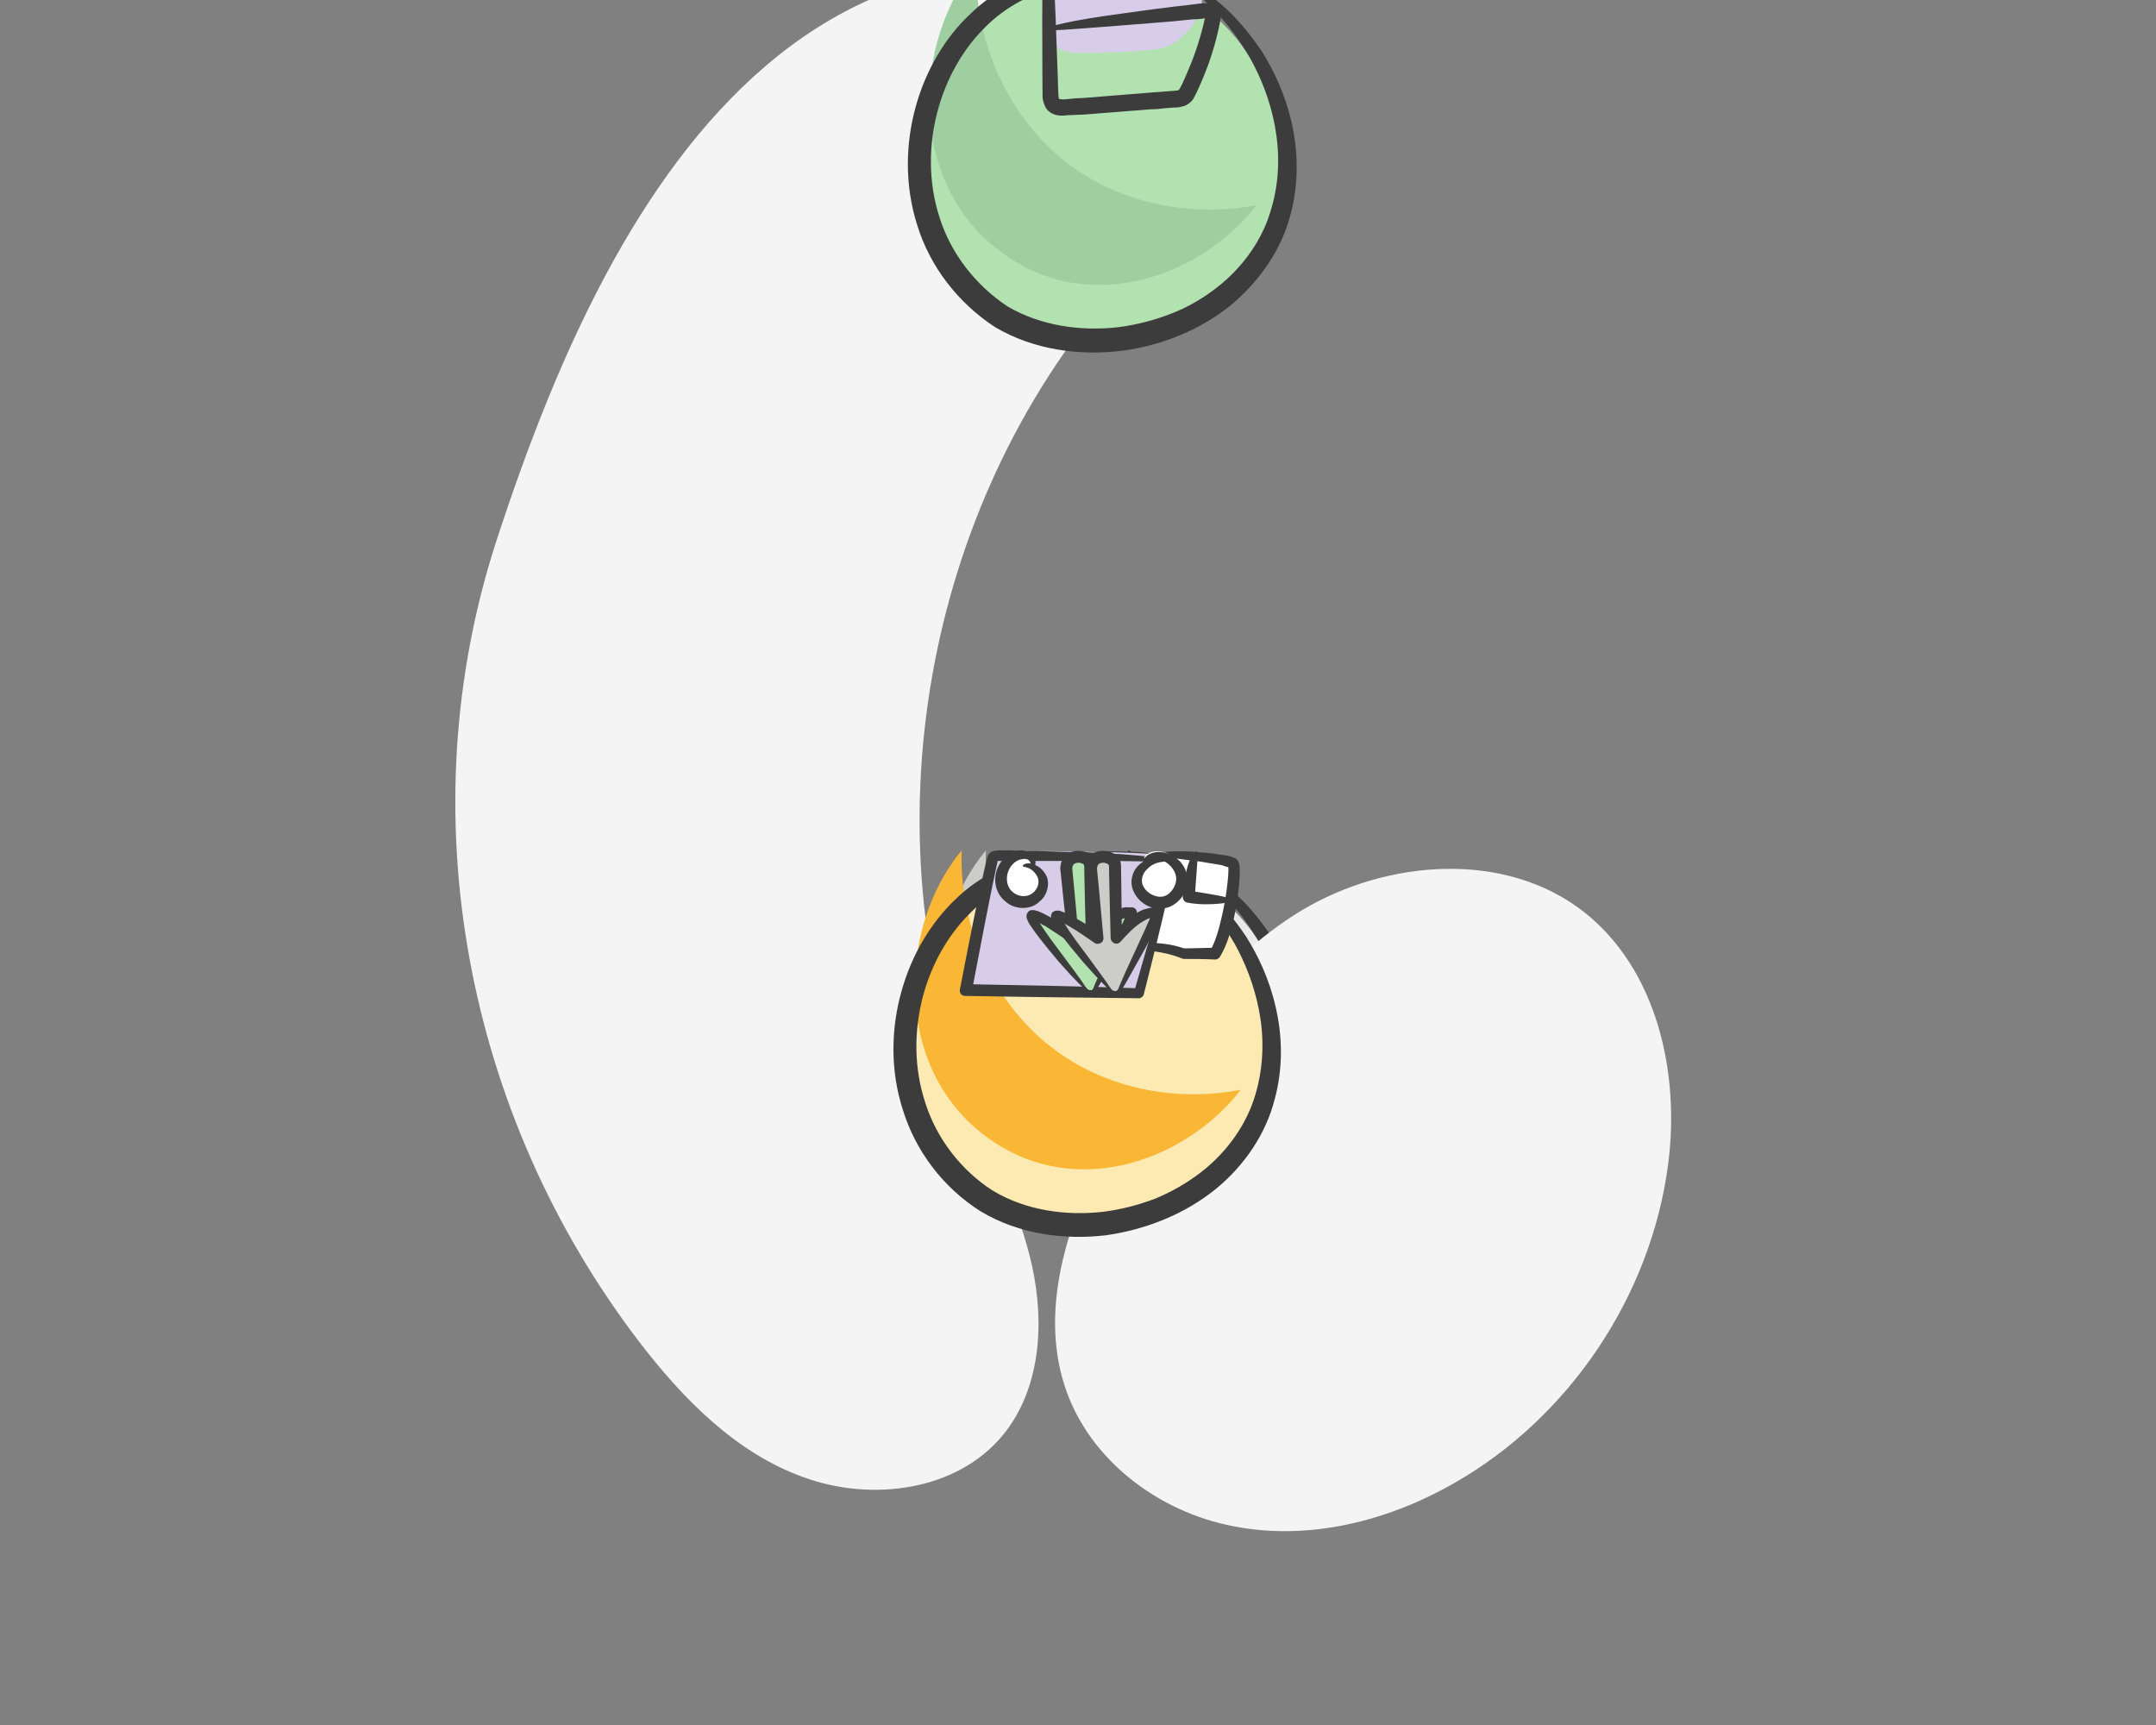 <?xml version="1.0" encoding="UTF-8" standalone="no"?>
<svg
   xmlns:dc="http://purl.org/dc/elements/1.1/"
   xmlns:cc="http://creativecommons.org/ns#"
   xmlns:rdf="http://www.w3.org/1999/02/22-rdf-syntax-ns#"
   xmlns:svg="http://www.w3.org/2000/svg"
   xmlns="http://www.w3.org/2000/svg"
   xmlns:sodipodi="http://sodipodi.sourceforge.net/DTD/sodipodi-0.dtd"
   xmlns:inkscape="http://www.inkscape.org/namespaces/inkscape"
   width="150"
   height="120"
   viewBox="0 0 39.688 31.75"
   version="1.1"
   id="svg4940"
   inkscape:version="1.0.1 (3bc2e813f5, 2020-09-07)"
   sodipodi:docname="service-5.svg">
  <rect x="0" y="0" width="39.688" height="31.75" fill="#808080" stroke="none"/>
  <defs
     id="defs4934">
    <clipPath
       clipPathUnits="userSpaceOnUse"
       id="clipPath6740">
      <path
         d="m 2138.75,57490.6 c 0,-74.4 -3.22,-527.3 0,-564.9 3.22,-37.5 180.42,-27.9 425.05,-27.9 244.64,0 370.2,3.4 370.2,116.1 0,112.7 -12.88,476.7 -12.88,476.7 0,38.3 0,76.9 -135.22,76.9 -487,0 -647.15,36.2 -647.15,-76.9 z"
         id="path6738" />
    </clipPath>
    <clipPath
       clipPathUnits="userSpaceOnUse"
       id="clipPath5336">
      <path
         d="m 2132.8,56229.6 c 0,-74.4 -3.21,-527.4 0,-564.9 3.23,-37.6 180.42,-27.9 425.06,-27.9 244.63,0 370.2,3.4 370.2,116.1 0,112.7 -12.88,476.7 -12.88,476.7 0,38.3 0,76.9 -135.23,76.9 -486.99,0 -647.15,36.2 -647.15,-76.9 z"
         id="path5334" />
    </clipPath>
    <clipPath
       clipPathUnits="userSpaceOnUse"
       id="clipPath5384">
      <path
         d="m 2180.23,56010.3 c -24.83,-26.8 -34.24,-40.2 -60.04,-63.4 -7.96,-7.2 -12.11,-21 -3.54,-28.4 22.09,-19.1 47.29,-29.3 76.23,-29.2 22.52,0 22.56,36.2 0,36.2 -19.11,-0.1 -36.72,5.8 -51.48,18.6 -1.19,-9.5 -2.37,-19 -3.54,-28.5 31.24,17.5 56.31,43.8 72.6,76.5 10.31,20.6 -19.88,39 -30.23,18.2 z"
         id="path5382" />
    </clipPath>
    <clipPath
       clipPathUnits="userSpaceOnUse"
       id="clipPath5408">
      <path
         d="m 2745.55,55902.9 c 22.09,23.8 30.46,35.7 53.4,56.2 7.08,6.3 10.78,18.6 3.15,25.2 -19.65,16.9 -42.05,25.9 -67.79,25.8 -20.03,0 -20.07,-32 0,-32 16.99,0 32.65,-5.2 45.78,-16.5 1.04,8.4 2.1,16.8 3.14,25.2 -27.78,-15.5 -50.08,-38.8 -64.56,-67.7 -9.18,-18.3 17.68,-34.5 26.88,-16.2 z"
         id="path5406" />
    </clipPath>
    <clipPath
       clipPathUnits="userSpaceOnUse"
       id="clipPath7144">
      <path
         d="m 2135.9,51945.2 c -15.78,8.1 -34.73,24.1 -25.37,43.6 16.44,34.3 66.85,40.4 99.77,44.5 51.86,6.3 107,1 156.31,-16.5 15.29,-5.4 31.89,-14.7 34.76,-30.7 1.85,-10.3 -2.9,-21 -10.28,-28.5 -7.38,-7.5 -17.08,-12.2 -26.86,-16 -65.7,-25.6 -139.32,-16.5 -208.85,-4.7 z"
         id="path7142" />
    </clipPath>
    <clipPath
       clipPathUnits="userSpaceOnUse"
       id="clipPath7160">
      <path
         d="m 2868.47,52040.6 c -0.02,8.7 -7.28,15.8 -16.37,15.9 -44.62,0.6 -170.98,2.3 -258.25,1.3 l -31.41,0.9 c -6.68,0.2 -12.21,-5 -12.21,-11.4 v -109.6 c 0,-11.2 8.33,-20.9 19.9,-23.1 v 0 h 277.11 c 11.77,0 21.32,9 21.31,20.3 -0.01,30.6 -0.06,87 -0.08,105.7 z"
         id="path7158" />
    </clipPath>
    <clipPath
       clipPathUnits="userSpaceOnUse"
       id="clipPath7184">
      <path
         d="m 2413.96,52245.1 c 0,8.8 -7.26,15.8 -16.36,15.9 -44.61,0.6 -170.97,2.3 -258.25,1.4 l -31.4,0.8 c -6.69,0.2 -12.21,-5 -12.21,-11.4 v -109.6 c 0,-11.2 8.32,-20.9 19.89,-23.1 v 0 h 277.11 c 11.78,0 21.32,9 21.31,20.3 -0.02,30.6 -0.06,87 -0.09,105.7 z"
         id="path7182" />
    </clipPath>
    <clipPath
       clipPathUnits="userSpaceOnUse"
       id="clipPath7208">
      <path
         d="m 2413.96,51828.1 c 0,8.7 -7.26,15.7 -16.36,15.8 -44.61,0.7 -170.97,2.3 -258.25,1.4 l -31.4,0.8 c -6.69,0.2 -12.21,-4.9 -12.21,-11.3 v -109.6 c 0,-11.3 8.32,-21 19.89,-23.2 v 0 h 277.11 c 11.78,0 21.32,9.1 21.31,20.3 -0.02,30.7 -0.06,87 -0.09,105.8 z"
         id="path7206" />
    </clipPath>
    <clipPath
       clipPathUnits="userSpaceOnUse"
       id="clipPath7224">
      <path
         d="m 2868.47,52194 c 0,55.5 -80.95,67.3 -90.04,67.4 -44.62,0.7 -97.31,2.3 -184.58,1.4 l -31.41,0.8 c -6.68,0.2 -12.21,-5 -12.21,-11.3 v -109.6 c 0,-11.3 8.33,-21 19.9,-23.2 v 0 h 203.43 c 11.78,0 94.91,0 94.91,74.5 z"
         id="path7222" />
    </clipPath>
  </defs>
  <sodipodi:namedview
     id="base"
     pagecolor="#ffffff"
     bordercolor="#666666"
     borderopacity="1.0"
     inkscape:pageopacity="0.0"
     inkscape:pageshadow="2"
     inkscape:zoom="1.979899"
     inkscape:cx="-50.272364"
     inkscape:cy="78.000848"
     inkscape:document-units="mm"
     inkscape:current-layer="layer1"
     inkscape:document-rotation="0"
     showgrid="false"
     units="px"
     inkscape:window-width="1350"
     inkscape:window-height="729"
     inkscape:window-x="0"
     inkscape:window-y="0"
     inkscape:window-maximized="0" />
  <g
     inkscape:label="Слой 1"
     inkscape:groupmode="layer"
     id="layer1">
    <g
       id="g5010"
       transform="matrix(0.109,0,0,-0.109,-59.218,1776.052)">
      <path
         d="m 647.093,16250.4 c 14.806,26.5 36.174,48.5 68.168,49.3 14.074,0.3 30.644,-6 33.4,-19.8 2.656,-13.3 -8.604,-24.7 -17.477,-34.9 -31.877,-36.8 -41.45,-91.5 -23.94,-136.8 3.589,-9.3 8.226,-18.3 10.358,-28 2.131,-9.8 1.36,-20.8 -4.962,-28.5 -7.752,-9.4 -22.139,-11.3 -33.617,-7.1 -11.477,4.1 -20.463,13.3 -27.88,23 -29.251,38.3 -38.978,89.2 -24.002,135.2 4.968,15.2 11.351,32.2 19.952,47.6"
         style="fill:#f4f4f4;fill-opacity:1;fill-rule:nonzero;stroke:none"
         id="path5012" />
    </g>
    <g
       id="g5014"
       transform="matrix(0.108,0,0,-0.108,-59.218,1776.052)">
      <path
         d="m 733.427,16299.2 c -24.849,-1 -35.385,-40.6 -14.072,-57.5 21.309,-16.9 51.469,4 49.862,23.7 -1.61,19.7 -15.282,34.6 -35.79,33.8"
         style="fill:#eaeae8;fill-opacity:1;fill-rule:nonzero;stroke:none"
         id="path5016" />
    </g>
    <g
       id="g5018"
       transform="matrix(0.108,0,0,-0.108,-59.218,1776.052)">
      <path
         d="m 764.205,16259 c -10.87,-2.1 -22.623,0 -31.592,6.6 -10.687,7.8 -16.707,21.2 -16.26,34.4 -10.769,-12.9 -11.734,-36.5 3.437,-48.5 15.226,-12.1 34.958,-4.8 44.415,7.5"
         style="fill:#ccccc9;fill-opacity:1;fill-rule:nonzero;stroke:none"
         id="path5020" />
    </g>
    <g
       id="g5022"
       transform="matrix(0.108,0,0,-0.108,-59.218,1776.052)">
      <path
         d="m 751.862,16297.2 c 0.077,0.1 2.898,-1 6.924,-4.5 2.018,-1.8 4.197,-4.3 6.332,-7.5 2.033,-3.2 3.96,-7.2 5.066,-12 1.101,-4.8 1.352,-10.3 -0.192,-16 -1.471,-5.7 -5.089,-11.2 -10.189,-15.3 -5.141,-4.2 -11.677,-6.9 -18.737,-7.8 -7.02,-0.9 -14.776,0 -21.488,4 -6.515,4.2 -11.182,10.5 -13.314,17.4 -2.206,6.9 -2.002,14 -0.251,20.3 1.739,6.3 5.071,11.8 9.314,15.8 4.199,4.1 9.431,6.4 14.23,7.4 4.833,1 9.123,0.9 12.964,0.7 3.813,-0.3 7.083,-1.1 9.58,-2.2 5.102,-2.2 6.541,-5.3 6.362,-5.3 -0.282,-0.3 -2.072,2.2 -6.935,3.8 -4.741,1.6 -12.506,2.1 -21.341,0.1 -4.296,-1 -8.849,-3.2 -12.483,-6.9 -3.669,-3.7 -6.553,-8.7 -8.025,-14.4 -1.478,-5.6 -1.566,-12.1 0.434,-18.1 1.901,-6 6.068,-11.5 11.594,-15.1 5.686,-3.4 12.554,-4.2 18.865,-3.5 3.171,0.4 6.226,1.2 9.092,2.3 2.854,1.1 5.453,2.7 7.779,4.4 4.548,3.6 7.84,8.4 9.266,13.4 1.503,5 1.464,10 0.625,14.4 -0.844,4.4 -2.456,8.2 -4.192,11.4 -1.831,3.1 -3.723,5.7 -5.486,7.5 -3.511,3.8 -6.005,5.3 -5.794,5.7"
         style="fill:#3c3c3d;fill-opacity:1;fill-rule:nonzero;stroke:none"
         id="path5024" />
    </g>
    <g
       id="g5026"
       transform="matrix(0.107,0,0,-0.107,-59.218,1776.052)">
      <path
         d="m 722.895,16299 c 0.015,-1.4 0.029,-2.9 0.044,-4.4 3.568,0.2 29.233,-0.6 35.327,0 -0.066,1.3 -0.135,2.6 -0.2,3.9 -0.016,0.3 -8.381,1.2 -17.623,1.4 -5.816,0.1 -12.014,-0.5 -17.827,-0.3"
         style="fill:#d7cde9;fill-opacity:1;fill-rule:nonzero;stroke:none"
         id="path5028" />
    </g>
    <g
       id="g5030"
       transform="matrix(0.107,0,0,-0.107,-59.218,1776.052)">
      <path
         d="m 722.581,16298.8 c 0.021,0.2 4.384,0.4 11.51,0.9 3.57,0.3 7.88,0.3 12.598,0.1 2.371,-0.1 4.853,-0.3 7.43,-0.5 1.338,-0.1 2.491,-0.2 4.087,-0.5 -0.075,0.1 0.825,-0.4 0.819,-0.9 0.054,-0.3 0.02,-0.1 0.033,-0.2 l 0.012,-0.3 0.027,-0.5 0.057,-1 0.108,-2 0.05,-1 -0.983,-0.1 h -0.165 c -7.805,-0.4 -14.885,-0.1 -20.965,0 -5.485,0.2 -10.256,0.4 -14.273,0.6 h -0.51 l 0.015,0.4 c 0.114,2.9 0.254,4.5 0.429,4.5 0.171,0 0.345,-1.6 0.519,-4.5 l -0.496,0.5 c 3.331,0.2 8.279,0.3 14.341,0.3 6.028,0.1 13.258,-0.1 20.751,0.3 h 0.156 l -0.931,-1.1 -0.105,2 -0.047,1 -0.028,0.5 -0.012,0.3 h -0.002 l -0.004,0.1 v 0 c 2.004,0.1 0.475,0 0.889,0 -0.183,0 -0.325,-0.2 -0.325,-0.4 -0.002,-0.1 0.021,-0.2 0.061,-0.3 0.021,-0.2 -0.046,-0.2 -0.027,-0.2 -0.996,0.2 -2.461,0.4 -3.673,0.5 -2.535,0.3 -4.993,0.4 -7.336,0.6 -4.699,0.3 -8.894,0.4 -12.45,0.4 -7.123,-0.2 -11.585,0.2 -11.56,0.5"
         style="fill:#3c3c3d;fill-opacity:1;fill-rule:nonzero;stroke:none"
         id="path5032" />
    </g>
    <g
       id="g5034"
       transform="matrix(0.107,0,0,-0.107,-59.218,1776.052)">
      <path
         d="m 728.472,16275.6 c 0.808,8 0.999,16.2 0.569,24.2 l 25.672,0.2 c 0.177,-4.7 0.352,-19.7 0.529,-24.4"
         style="fill:#d7cde9;fill-opacity:1;fill-rule:nonzero;stroke:none"
         id="path5036" />
    </g>
    <g
       id="g5038"
       transform="matrix(0.107,0,0,-0.107,-59.218,1776.052)">
      <path
         d="m 755.201,16274.6 c -0.223,0 -0.487,2.5 -0.749,6.8 -0.261,4.4 -0.525,10.5 -0.75,17.6 l 0.973,-0.9 c -4.038,-0.1 -8.312,-0.1 -12.77,-0.2 -4.505,0 -8.822,0 -12.898,0 l 0.961,1 c 0.3,-7.1 0.005,-13.2 -0.412,-17.5 -0.42,-4.3 -0.918,-6.8 -1.128,-6.8 -0.502,0 0.477,10.1 -0.393,24.2 l -0.063,1 h 1.024 c 4.075,0.1 8.393,0.1 12.897,0.2 4.461,0 8.732,0 12.769,0 h 0.964 l 0.012,-0.9 c 0.084,-7.2 0.084,-13.3 0.009,-17.6 -0.075,-4.3 -0.228,-6.9 -0.446,-6.9"
         style="fill:#3c3c3d;fill-opacity:1;fill-rule:nonzero;stroke:none"
         id="path5040" />
    </g>
    <g
       id="g5042"
       transform="matrix(0.108,0,0,-0.108,-59.218,1776.052)">
      <path
         d="m 740.764,16300 c 0.57,0 1.17,-3.7 1.341,-8.4 0.174,-4.7 -0.147,-8.4 -0.717,-8.4 -0.569,0 -1.169,3.7 -1.34,8.3 -0.175,4.6 0.15,8.4 0.716,8.5"
         style="fill:#3c3c3d;fill-opacity:1;fill-rule:nonzero;stroke:none"
         id="path5044" />
    </g>
    <g
       id="g5046"
       transform="matrix(0.108,0,0,-0.108,-59.218,1776.052)">
      <path
         d="m 743.317,16290.5 c 0.021,-0.1 -0.657,-0.4 -1.967,-0.4 -1.287,0 -3.269,0.3 -5.251,1.7 -0.986,0.7 -1.94,1.6 -2.693,2.9 -0.339,0.7 -0.65,1.6 -0.312,2.7 0.345,1 1.392,1.7 2.34,1.8 0.947,0.2 2.078,-0.1 2.851,-0.6 0.803,-0.6 1.38,-1.3 1.856,-2 0.885,-1.4 1.827,-3 1.992,-5.1 0.029,-0.4 0.006,-0.9 -0.075,-1.4 l -0.63,-3.5 -1.335,3.3 c -0.746,1.9 -0.488,3.9 0.312,5.5 0.828,1.5 2.045,2.7 3.458,3.5 1.334,0.7 3.523,1.1 4.786,-0.6 0.297,-0.5 0.36,-1.1 0.237,-1.5 -0.111,-0.5 -0.312,-0.8 -0.501,-1.1 -0.384,-0.5 -0.731,-0.9 -1.104,-1.3 -2.957,-3.3 -5.505,-4.3 -5.604,-4.1 -0.19,0.2 2.018,1.7 4.504,5 0.594,0.7 1.419,2 1.065,2.1 -0.321,0.4 -1.491,0.5 -2.483,-0.2 -2.094,-1.1 -3.803,-4 -2.765,-6.5 l -1.968,-0.2 c 0.052,0.3 0.067,0.6 0.046,0.9 -0.084,1.4 -0.838,2.8 -1.628,4.1 -0.786,1.2 -1.728,2 -2.709,1.9 -1.005,-0.2 -1.241,-0.9 -0.792,-1.9 0.468,-1 1.26,-1.9 2.036,-2.5 3.312,-2.7 6.386,-2.1 6.334,-2.5"
         style="fill:#3c3c3d;fill-opacity:1;fill-rule:nonzero;stroke:none"
         id="path5048" />
    </g>
    <g
       id="g5050"
       transform="matrix(0.108,0,0,-0.108,-59.218,1776.052)">
      <path
         d="m 818.303,16289.5 c -13.412,10.5 -33.476,9 -48.086,0.3 -14.609,-8.8 -24.637,-23.6 -32.509,-38.7 -6.856,-13.1 -12.528,-28.5 -7.848,-42.6 4.109,-12.4 15.974,-21.3 28.784,-23.7 12.808,-2.5 26.267,0.9 37.592,7.4 19.605,11.2 33.485,31.9 36.405,54.3 2.049,15.6 -1.895,33.2 -14.338,43"
         style="fill:#f4f4f4;fill-opacity:1;fill-rule:nonzero;stroke:none"
         id="path5052" />
    </g>
    <g
       id="g5634"
       transform="matrix(0.109,0,0,-0.109,-59.218,1776.052)">
      <path
         d="m 725.05,16299.2 c -24.565,-1 -34.981,-40.1 -13.911,-56.8 21.065,-16.7 50.881,3.9 49.292,23.4 -1.591,19.5 -15.108,34.2 -35.381,33.4"
         style="fill:#b1e2b0;fill-opacity:1;fill-rule:nonzero;stroke:none"
         id="path5636" />
    </g>
    <g
       id="g5638"
       transform="matrix(0.109,0,0,-0.109,-59.218,1776.052)">
      <path
         d="m 755.47,16259.4 c -10.745,-2 -22.363,0.1 -31.23,6.6 -10.565,7.7 -16.516,21 -16.074,34 -10.646,-12.8 -11.6,-36.1 3.397,-47.9 15.053,-12 34.559,-4.8 43.907,7.3"
         style="fill:#9fcfa1;fill-opacity:1;fill-rule:nonzero;stroke:none"
         id="path5640" />
    </g>
    <g
       id="g5642"
       transform="matrix(0.109,0,0,-0.109,-59.218,1776.052)">
      <path
         d="m 743.274,16297.2 c 0.076,0.2 2.865,-0.9 6.845,-4.4 1.995,-1.8 4.149,-4.3 6.26,-7.4 2.009,-3.2 3.915,-7.2 5.008,-11.9 1.088,-4.7 1.337,-10.2 -0.19,-15.8 -1.454,-5.6 -5.031,-11 -10.073,-15.2 -5.082,-4.1 -11.543,-6.8 -18.523,-7.7 -6.94,-0.8 -14.607,0.1 -21.243,4 -6.44,4.2 -11.054,10.4 -13.161,17.2 -2.181,6.8 -1.979,13.9 -0.249,20.1 1.719,6.2 5.014,11.7 9.208,15.6 4.152,4.1 9.324,6.3 14.068,7.3 4.778,1 9.018,0.9 12.815,0.7 3.77,-0.3 7.003,-1.1 9.471,-2.2 5.044,-2.2 6.467,-5.2 6.29,-5.2 -0.279,-0.3 -2.048,2.2 -6.856,3.7 -4.687,1.6 -12.364,2.1 -21.097,0.2 -4.248,-1 -8.749,-3.2 -12.341,-6.9 -3.627,-3.6 -6.478,-8.6 -7.933,-14.2 -1.461,-5.6 -1.548,-11.9 0.429,-17.9 1.879,-5.9 5.998,-11.3 11.461,-14.9 5.622,-3.3 12.411,-4.2 18.65,-3.5 3.135,0.4 6.155,1.2 8.988,2.3 2.821,1.1 5.391,2.6 7.69,4.4 4.497,3.5 7.751,8.2 9.161,13.2 1.485,4.9 1.447,9.8 0.617,14.2 -0.834,4.4 -2.428,8.2 -4.143,11.3 -1.811,3.1 -3.682,5.6 -5.424,7.4 -3.471,3.8 -5.936,5.3 -5.728,5.6"
         style="fill:#3c3c3d;fill-opacity:1;fill-rule:nonzero;stroke:none"
         id="path5644" />
    </g>
    <g
       id="g5646"
       transform="matrix(0.108,0,0,-0.108,-59.218,1776.052)">
      <path
         d="m 729.205,16299.2 c -24.705,-1 -35.181,-40.4 -13.991,-57.2 21.186,-16.8 51.173,4 49.575,23.6 -1.6,19.6 -15.194,34.4 -35.584,33.6"
         style="fill:#fdeab2;fill-opacity:1;fill-rule:nonzero;stroke:none"
         id="path5648" />
    </g>
    <g
       id="g5650"
       transform="matrix(0.108,0,0,-0.108,-59.218,1776.052)">
      <path
         d="m 759.803,16259.2 c -10.808,-2.1 -22.492,0.1 -31.41,6.6 -10.625,7.7 -16.611,21.1 -16.166,34.2 -10.707,-12.9 -11.667,-36.3 3.417,-48.2 15.138,-12 34.756,-4.8 44.159,7.4"
         style="fill:#f9b735;fill-opacity:1;fill-rule:nonzero;stroke:none"
         id="path5652" />
    </g>
    <g
       id="g5654"
       transform="matrix(0.108,0,0,-0.108,-59.218,1776.052)">
      <path
         d="m 747.534,16297.2 c 0.077,0.2 2.881,-0.9 6.884,-4.5 2.006,-1.8 4.173,-4.2 6.295,-7.4 2.022,-3.2 3.938,-7.2 5.037,-12 1.095,-4.7 1.345,-10.2 -0.191,-15.8 -1.462,-5.7 -5.06,-11.2 -10.13,-15.3 -5.111,-4.1 -11.609,-6.8 -18.629,-7.8 -6.98,-0.8 -14.691,0.1 -21.365,4.1 -6.477,4.1 -11.117,10.4 -13.236,17.3 -2.194,6.8 -1.991,13.9 -0.251,20.1 1.729,6.3 5.043,11.8 9.261,15.8 4.175,4.1 9.377,6.3 14.148,7.3 4.805,1 9.07,0.9 12.889,0.7 3.791,-0.3 7.043,-1.1 9.525,-2.2 5.073,-2.2 6.504,-5.2 6.326,-5.3 -0.281,-0.2 -2.06,2.3 -6.895,3.8 -4.714,1.6 -12.435,2.1 -21.218,0.1 -4.272,-1 -8.799,-3.1 -12.411,-6.9 -3.648,-3.6 -6.516,-8.6 -7.979,-14.2 -1.47,-5.7 -1.557,-12 0.432,-18 1.889,-6 6.032,-11.5 11.526,-15 5.654,-3.4 12.482,-4.3 18.757,-3.6 3.153,0.4 6.19,1.2 9.039,2.3 2.838,1.2 5.422,2.7 7.735,4.5 4.522,3.5 7.795,8.3 9.213,13.2 1.494,5 1.455,10 0.62,14.3 -0.838,4.4 -2.441,8.3 -4.167,11.4 -1.821,3.1 -3.702,5.6 -5.454,7.5 -3.491,3.7 -5.971,5.3 -5.761,5.6"
         style="fill:#3c3c3d;fill-opacity:1;fill-rule:nonzero;stroke:none"
         id="path5656" />
    </g>
    <g
       id="g6466"
       transform="matrix(0.109,0,0,-0.109,-59.218,1776.052)">
      <path
         d="m 744.952,16297.9 c -1.953,2.1 -4.912,1.3 -7.278,0.6 -0.086,0 -0.172,-0.1 -0.258,-0.1 -0.211,0.2 -0.443,0.3 -0.715,0.4 -2.859,1.1 -6.444,0.8 -9.413,-0.4 -5.479,1.6 -8.353,-4.9 -6.91,-9.9 0.801,-2.7 2.662,-3.4 5.358,-3.4 4.294,0.1 8.925,0.1 13.176,0.7 4.577,0.6 9.967,8 6.04,12.1"
         style="fill:#d7cde9;fill-opacity:1;fill-rule:nonzero;stroke:none"
         id="path6468" />
    </g>
    <g
       id="g6618"
       transform="matrix(0.109,0,0,-0.109,-59.218,1776.052)">
      <path
         d="m 719.858,16289.1 c -0.038,0.4 3.996,1.5 13.145,2.7 2.341,0.3 4.841,0.7 7.491,1 1.353,0.2 2.744,0.3 4.171,0.5 0.775,0.1 1.317,0.2 2.314,0.2 0.457,0 1.421,0 2.08,-0.9 0.584,-1 0.344,-1.7 0.296,-2.1 -0.593,-3.1 -1.519,-6.3 -2.814,-9.4 -0.331,-0.8 -0.677,-1.6 -1.046,-2.4 -0.204,-0.4 -0.323,-0.7 -0.664,-1.3 -0.276,-0.5 -1.142,-1.2 -1.797,-1.3 -0.668,-0.2 -1.063,-0.2 -1.496,-0.2 l -1.305,-0.1 c -0.873,-0.1 -1.75,-0.2 -2.634,-0.2 -3.916,-0.3 -7.729,-0.6 -11.405,-0.9 -0.913,0 -1.824,-0.1 -2.723,-0.1 -0.433,-0.1 -0.964,-0.1 -1.611,0 -0.62,0.1 -1.536,0.5 -1.987,1.3 -0.774,1.6 -0.434,2.3 -0.529,3.2 -0.005,0.8 -0.011,1.7 -0.017,2.5 -0.045,6.7 -0.03,12.5 0.033,17.2 l 0.83,-0.9 c -3.575,0.3 -6.661,0.2 -8.711,0.2 -2.069,0 -2.117,1.3 -0.053,1.6 2.084,0.3 5.017,0.1 8.948,0 h 0.783 l 0.047,-0.9 c 0.247,-4.7 0.487,-10.5 0.7,-17.1 0.027,-0.8 0.051,-1.6 0.078,-2.5 0.009,-0.8 0.071,-1.9 0.175,-1.8 -0.152,0 0.285,-0.2 1.236,-0.1 0.885,0.1 1.778,0.2 2.683,0.2 3.625,0.3 7.378,0.6 11.238,0.9 0.872,0.1 1.738,0.1 2.599,0.2 l 1.288,0.1 c 0.426,0 0.895,0.1 1.055,0.1 0.187,0.1 0.036,0 0.196,0.2 0.112,0.1 0.323,0.6 0.498,0.9 0.354,0.8 0.689,1.5 1.006,2.3 1.261,2.9 2.189,5.9 2.821,8.8 0.034,0.2 0.045,0.3 0.045,0.3 -0.093,0 0.264,0 0.35,0.1 0.124,0 0.192,0 0.192,0 -0.008,0 -0.07,0 -0.186,-0.3 -0.063,-0.3 -0.065,-0.1 -0.19,-0.1 -0.489,-0.1 -1.404,-0.2 -2.065,-0.2 -1.433,-0.1 -2.827,-0.3 -4.186,-0.4 -2.664,-0.2 -5.173,-0.4 -7.527,-0.6 -9.202,-0.7 -13.31,-1.1 -13.352,-0.7"
         style="fill:#3c3c3d;fill-opacity:1;fill-rule:nonzero;stroke:none"
         id="path6620" />
    </g>
    <g
       id="g6622"
       transform="matrix(0.109,0,0,-0.109,-59.218,1776.052)">
      <path
         d="m 739.545,16298.4 c -0.044,-0.1 -0.133,-0.2 -0.315,-0.1 -0.181,0 -0.362,0.3 -0.32,0.7 0.012,0.3 0.255,0.7 0.81,0.9 0.455,0.1 0.958,0 1.314,-0.2 0.681,-0.4 1.326,-0.9 1.652,-2 0.137,-0.6 0.164,-1.3 -0.186,-2 -0.334,-0.6 -0.862,-1.1 -1.534,-1.4 -0.657,-0.2 -1.536,-0.2 -2.238,0.1 -0.707,0.4 -1.136,1 -1.29,1.6 -0.356,1.2 0.25,2.3 0.746,2.7 1.05,0.9 1.793,0.8 2.012,0.5 0.262,-0.3 -0.163,-1 -0.38,-1.7 -0.104,-0.3 0,-0.5 0.113,-0.6 0.008,0 0.077,0 0.024,0 -0.06,-0.1 -0.084,-0.1 -0.071,-0.1 0.014,-0.1 -0.01,0.3 0.023,0.2 0.139,0.1 0.146,-0.1 0.196,0.2 0.059,0.2 -0.133,0.6 -0.244,0.8 -0.044,0.1 0.09,0.8 0,0.6 -0.282,0.1 -0.184,0 -0.312,-0.2"
         style="fill:#3c3c3d;fill-opacity:1;fill-rule:nonzero;stroke:none"
         id="path6624" />
    </g>
    <g
       id="g6626"
       transform="matrix(0.109,0,0,-0.109,-59.218,1776.052)">
      <path
         d="m 726.208,16299.2 c -0.019,0.3 0.804,0.8 1.833,0 0.487,-0.4 0.876,-1.3 0.737,-2.2 -0.063,-0.4 -0.217,-0.8 -0.463,-1.2 -0.051,-0.2 -1.04,-1.3 -2.033,-1 -1.48,0.2 -2.09,1.5 -2.101,2.3 -0.036,0.9 0.196,1.5 0.724,2.1 0.574,0.6 1.427,0.6 1.718,0.3 0.375,-0.3 0.328,-0.6 0.17,-0.7 -1.118,-0.5 0.543,-0.9 -0.196,-1.9 -0.111,-0.2 0.238,-0.6 -0.339,0.3 -0.336,0.4 -0.244,0.1 -0.283,0.1 l 0.052,0.1 c 0.046,0 0.103,0.1 0.177,0.2 0.086,0.1 0.194,0.2 0.217,0.4 0.057,0.4 -0.247,0.8 -0.213,1.2"
         style="fill:#3c3c3d;fill-opacity:1;fill-rule:nonzero;stroke:none"
         id="path6628" />
    </g>
    <g
       id="g6630"
       transform="matrix(0.108,0,0,-0.108,-59.218,1776.052)">
      <path
         d="m 744.447,16299.6 c 3.816,0.4 13.481,-0.7 14.078,-1.4 0.612,-0.8 -0.612,-11.4 -3.075,-15.4 h -5.373 c -3.148,1.4 -7.951,1.2 -11.328,1.6"
         style="fill:#ffffff;fill-opacity:1;fill-rule:nonzero;stroke:none"
         id="path6632" />
    </g>
    <g
       id="g6634"
       transform="matrix(0.108,0,0,-0.108,-59.218,1776.052)">
      <path
         d="m 738.731,16284 c 0.024,0.1 1.167,0.2 3.182,0.2 2.007,0 4.931,0.3 8.501,-1 l -0.355,0.1 c 1.752,0 3.543,0.1 5.373,0.1 l -0.833,-0.5 c 0.917,1.6 1.514,3.8 2.009,6 0.341,1.5 0.607,3 0.804,4.5 0.101,0.8 0.178,1.5 0.232,2.2 0.018,0.3 0.053,0.7 0.048,1 -0.003,0.2 0.012,0.4 -0.006,0.5 0.006,0.1 -0.056,0.3 0.027,0.1 0.311,-0.3 -0.021,0 -0.32,0 -0.283,0.1 -0.611,0.2 -0.913,0.3 -0.624,0.1 -1.242,0.2 -1.854,0.3 -1.152,0.2 -2.281,0.4 -3.4,0.5 -4.179,0.6 -6.764,0.7 -6.797,0.9 -0.042,0.3 2.642,0.8 6.929,0.6 1.071,-0.1 2.244,-0.2 3.507,-0.3 0.63,-0.1 1.28,-0.2 1.961,-0.3 0.343,0 0.687,-0.1 1.06,-0.2 0.173,0 0.373,-0.1 0.594,-0.2 0.101,0 0.713,-0.2 0.884,-0.7 0.245,-0.5 0.172,-0.6 0.227,-0.9 0.033,-0.2 0.02,-0.4 0.033,-0.6 0.011,-0.4 -0.01,-0.7 -0.019,-1.1 -0.042,-0.8 -0.104,-1.6 -0.197,-2.3 -0.178,-1.6 -0.438,-3.2 -0.796,-4.8 -0.538,-2.3 -1.135,-4.5 -2.344,-6.5 -0.179,-0.3 -0.502,-0.5 -0.836,-0.5 -1.83,0.1 -3.621,0.1 -5.373,0.1 -0.122,0 -0.247,0.1 -0.352,0.1 -2.896,1.2 -5.896,1.3 -7.857,1.6 -2.002,0.3 -3.148,0.6 -3.119,0.8"
         style="fill:#3c3c3d;fill-opacity:1;fill-rule:nonzero;stroke:none"
         id="path6636" />
    </g>
    <g
       id="g6638"
       transform="matrix(0.108,0,0,-0.108,-59.218,1776.052)">
      <path
         d="m 748.421,16298.7 c 0.358,1.3 -29.457,1.2 -29.457,1.2 -0.451,0.1 -0.94,0.1 -1.31,-0.2 -0.367,-0.2 -4.663,-22.6 -4.663,-22.6 1.345,-0.2 29.486,-0.6 29.486,-0.6 0,0 4.315,16.1 5.944,22.2"
         style="fill:#d7cde9;fill-opacity:1;fill-rule:nonzero;stroke:none"
         id="path6640" />
    </g>
    <g
       id="g6642"
       transform="matrix(0.108,0,0,-0.108,-59.218,1776.052)">
      <path
         d="m 748.381,16297.8 c 0.167,-0.1 -0.26,-2.3 -1.157,-6.2 -0.899,-3.9 -2.265,-9.5 -3.973,-16.2 -0.095,-0.3 -0.434,-0.6 -0.807,-0.6 h -0.019 c -8.426,0.1 -18.63,0.2 -29.635,0.4 -0.498,0 -0.895,0.4 -0.886,0.9 l 0.015,0.2 0.024,0.1 0.162,0.8 c 1.408,7.3 2.745,14.1 4.179,20.4 l 0.305,1.2 c 0.384,1.2 1.292,1.1 1.74,1.2 0.79,0 1.572,0 2.345,0 1.503,-0.1 2.968,-0.1 4.395,-0.1 2.793,-0.1 5.424,-0.2 7.888,-0.2 9.579,-0.4 15.761,-1.1 15.424,-1.9 0.18,0.3 -5.849,0.4 -15.45,0.4 -2.459,0 -5.084,0 -7.875,0 -1.423,0 -2.888,0 -4.386,0 -0.74,0 -1.488,0 -2.246,0 -0.277,0 -0.361,-0.3 -0.036,0.1 l -0.262,-1.2 c -1.316,-6.1 -2.603,-13 -4.008,-20.3 l -0.158,-0.8 -0.845,1.2 c 10.891,-0.2 20.976,-0.4 29.331,-0.7 l -0.823,-0.6 c 1.886,6.6 3.491,12.1 4.666,16 1.176,3.8 1.925,5.9 2.092,5.9"
         style="fill:#3c3c3d;fill-opacity:1;fill-rule:nonzero;stroke:none"
         id="path6644" />
    </g>
    <g
       id="g6646"
       transform="matrix(0.108,0,0,-0.108,-59.218,1776.052)">
      <path
         d="m 724.009,16297.5 c 0.645,0.4 0.502,1.5 -0.131,2 -0.634,0.5 -1.536,0.5 -2.283,0.2 -2.19,-0.8 -3.298,-3.7 -2.208,-5.8 0.756,-1.4 2.477,-2.3 4.072,-2 1.593,0.3 2.863,1.9 2.683,3.5 -0.176,1.6 -1.888,2.9 -3.472,2.6"
         style="fill:#ffffff;fill-opacity:1;fill-rule:nonzero;stroke:none"
         id="path6648" />
    </g>
    <g
       id="g6650"
       transform="matrix(0.108,0,0,-0.108,-59.218,1776.052)">
      <path
         d="m 722.643,16297.3 c -0.039,0.2 0.313,0.5 1.097,0.5 0.749,-0.1 1.951,-0.5 2.733,-1.8 0.854,-1.2 0.559,-3.5 -0.956,-4.7 -1.467,-1.5 -4.308,-1.5 -5.945,0.1 -0.864,0.7 -1.44,1.8 -1.581,2.9 -0.143,1 0.055,2.1 0.461,2.9 0.776,1.7 2.459,2.8 3.94,2.8 0.746,0 1.479,-0.3 1.933,-0.8 0.463,-0.5 0.529,-1 0.475,-1.5 -0.153,-0.9 -0.8,-1 -0.819,-0.9 -0.086,0.2 0.153,0.5 0.019,0.9 -0.117,0.6 -0.595,1 -1.501,0.8 -0.887,-0.1 -1.875,-0.9 -2.312,-2 -0.466,-1.2 -0.326,-2.7 0.732,-3.6 1.058,-0.9 2.497,-0.9 3.38,-0.2 0.944,0.7 1.233,1.9 0.881,2.7 -0.335,0.8 -1.073,1.4 -1.59,1.6 -0.532,0.2 -0.911,0.2 -0.947,0.3"
         style="fill:#3c3c3d;fill-opacity:1;fill-rule:nonzero;stroke:none"
         id="path6652" />
    </g>
    <g
       id="g6654"
       transform="matrix(0.108,0,0,-0.108,-59.218,1776.052)">
      <path
         d="m 747.098,16298.9 c -2.22,0.8 -4.989,-1.1 -5.007,-3.4 -0.019,-2.3 2.67,-4.2 4.938,-3.5 1.751,0.5 2.946,2.4 2.741,4.1 -0.204,1.8 -1.734,3.4 -3.538,3.7 -1.112,0.2 -2.436,-0.1 -2.94,-1.1"
         style="fill:#ffffff;fill-opacity:1;fill-rule:nonzero;stroke:none"
         id="path6656" />
    </g>
    <g
       id="g6658"
       transform="matrix(0.108,0,0,-0.108,-59.218,1776.052)">
      <path
         d="m 743.259,16297.9 c -0.115,0.1 -0.117,0.6 0.549,1.2 0.636,0.5 1.927,0.9 3.377,0.4 1.398,-0.4 3.007,-1.6 3.453,-3.7 0.424,-2.1 -0.777,-4.6 -3.17,-5.5 -2.537,-0.8 -4.894,0.6 -5.837,2.5 -0.494,0.9 -0.58,2 -0.291,2.9 0.275,1 0.846,1.6 1.417,2.1 1.176,0.9 2.446,1.1 3.229,1 0.801,-0.2 1.126,-0.5 1.078,-0.6 -0.047,-0.3 -1.775,0.2 -3.325,-1.5 -0.731,-0.7 -1.12,-2 -0.442,-3 0.609,-1.1 2.229,-1.9 3.493,-1.5 1.326,0.5 2.178,2.1 1.981,3.3 -0.161,1.2 -1.153,2.2 -2.098,2.7 -0.959,0.5 -1.894,0.4 -2.453,0.2 -0.573,-0.2 -0.825,-0.5 -0.961,-0.5"
         style="fill:#3c3c3d;fill-opacity:1;fill-rule:nonzero;stroke:none"
         id="path6660" />
    </g>
    <g
       id="g6662"
       transform="matrix(0.108,0,0,-0.108,-59.218,1776.052)">
      <path
         d="m 752.33,16299.8 c 0.235,-0.1 0.11,-0.9 0.036,-2.2 -0.178,-2.4 -0.285,-3.9 -0.38,-5.2 l -0.027,-0.3 -0.749,1 c 3.556,-0.6 6.929,-1 6.842,-1.6 -0.009,-0.3 -0.816,-0.5 -2.119,-0.6 -1.344,-0.1 -3.031,-0.2 -5.27,0.2 -0.469,0.1 -0.788,0.6 -0.754,1 l 0.006,0.1 0.026,0.4 c 0.165,2.1 0.525,3.9 1.007,5.3 0.446,1.3 1.143,2.1 1.382,1.9"
         style="fill:#3c3c3d;fill-opacity:1;fill-rule:nonzero;stroke:none"
         id="path6664" />
    </g>
    <g
       id="g6666"
       transform="matrix(0.107,0,0,-0.107,-59.218,1776.052)">
      <path
         d="m 739.701,16293.3 c 2.653,-0.7 5.49,-0.7 8.161,-0.1 1.626,0.4 3.253,1.1 4.332,2.4 0.832,1 1.271,2.2 1.533,3.5 0.071,0.3 0.192,0.8 0.529,0.8 0.237,0.1 0.478,0 0.684,-0.2 0.518,-0.3 1.04,-0.6 1.431,-1.1 0.694,-0.8 0.871,-2 0.715,-3 -0.156,-1.1 -0.616,-2.1 -1.096,-3 -0.836,-1.7 -1.801,-3.4 -3.372,-4.5 -0.856,-0.6 -1.842,-0.9 -2.824,-1.2 -8.17,-2.4 -16.799,-2.6 -25.317,-2.8 -1.054,-0.1 -2.118,-0.1 -3.169,0.1"
         style="fill:#fdeab2;fill-opacity:1;fill-rule:nonzero;stroke:none"
         id="path6668" />
    </g>
    <g
       id="g6670"
       transform="matrix(0.107,0,0,-0.107,-59.218,1776.052)">
      <path
         d="m 721.268,16283.3 c 0.057,0.2 3.59,0.3 9.434,0.8 2.904,0.2 6.36,0.5 10.136,1 1.887,0.3 3.856,0.7 5.862,1.2 1.957,0.5 4.249,0.9 5.657,2 1.454,1.2 2.407,3.2 3.239,5 0.782,1.8 0.709,3.5 -0.57,4.3 -0.238,0.2 -1.028,0.6 -0.682,0.5 0.243,0 0.39,0.3 0.318,0.2 -0.039,-0.1 -0.081,-0.3 -0.138,-0.5 -0.232,-1 -0.562,-1.9 -1.069,-2.7 -1.031,-1.8 -2.774,-2.7 -4.225,-3.1 -2.974,-0.9 -5.474,-0.7 -7.121,-0.4 -1.652,0.3 -2.484,0.7 -2.448,0.8 0.012,0.4 3.752,-0.9 9.089,0.9 1.273,0.5 2.538,1.3 3.223,2.6 0.357,0.7 0.604,1.4 0.779,2.3 0.042,0.2 0.069,0.4 0.215,0.8 0.091,0.3 0.601,1 1.337,1 0.68,0 0.971,-0.3 1.169,-0.4 l 0.655,-0.4 c 0.965,-0.6 1.821,-1.9 1.918,-3.1 0.164,-1.3 -0.151,-2.5 -0.578,-3.6 -0.916,-1.9 -1.785,-4.1 -3.827,-5.8 -1.037,-0.8 -2.241,-1.2 -3.308,-1.6 -1.069,-0.3 -2.125,-0.5 -3.167,-0.8 -2.091,-0.5 -4.128,-0.8 -6.068,-1 -3.892,-0.5 -7.401,-0.6 -10.333,-0.7 -5.85,-0.1 -9.548,0.4 -9.497,0.7"
         style="fill:#3c3c3d;fill-opacity:1;fill-rule:nonzero;stroke:none"
         id="path6672" />
    </g>
    <g
       id="g6674"
       transform="matrix(0.107,0,0,-0.107,-59.218,1776.052)">
      <path
         d="m 721.73,16286.1 c -0.43,-0.1 -0.706,0.4 -0.835,0.8 -0.628,2 -0.766,4.2 -0.4,6.3 0.117,0.6 0.3,1.3 0.751,1.9 0.142,0.1 0.322,0.3 0.532,0.3 0.208,0.1 0.421,0.1 0.628,0 2.44,-0.4 4.877,-0.7 7.317,-1.1 0.884,-0.1 1.845,-0.3 2.614,0.2 l -0.011,-0.1 c -0.52,1.4 0.726,3 2.175,3.5 1.446,0.4 3.018,0.2 4.538,0.1 2.981,-0.1 5.982,0.6 8.624,2 0.504,-0.6 0.267,-1.6 -0.297,-2.2 -0.566,-0.5 -1.362,-0.8 -2.129,-1 -1.901,-0.6 -3.804,-1.2 -5.703,-1.7"
         style="fill:#fdeab2;fill-opacity:1;fill-rule:nonzero;stroke:none"
         id="path6676" />
    </g>
    <g
       id="g6678"
       transform="matrix(0.107,0,0,-0.107,-59.218,1776.052)">
      <path
         d="m 739.49,16294.1 c -0.05,0.2 0.917,0.7 2.67,1.3 1.038,0.4 2.093,0.8 3.172,1.2 0.583,0.2 1.152,0.5 1.466,0.8 0.31,0.4 0.346,1 0.163,1.1 l 1.048,-0.2 c -1.847,-1 -4.108,-1.8 -6.619,-2.1 -2.497,-0.4 -5.396,0.5 -7.056,-0.5 -0.85,-0.5 -1.327,-1.4 -1.093,-1.9 l -1.974,-0.3 0.014,0.2 1.531,-1 c -1.017,-0.6 -2.03,-0.5 -2.783,-0.4 -0.715,0.1 -1.424,0.2 -2.125,0.3 -1.334,0.3 -2.64,0.5 -3.927,0.7 -0.597,0.1 -1.186,0.2 -1.772,0.3 -0.142,0 -0.268,0.1 -0.271,0.1 -0.075,-0.1 -0.228,-0.3 -0.328,-0.4 -0.405,-0.7 -0.549,-1.8 -0.657,-2.7 -0.187,-1.7 -0.004,-3.2 0.164,-4.2 0.1,-1.1 0.518,-1.2 0.574,-1.3 0.021,0 -0.164,-0.2 -0.501,0 -0.322,0.1 -0.599,0.6 -0.776,1.1 -0.402,1 -0.826,2.5 -0.811,4.5 0.06,1 0.012,2 0.61,3.4 0.18,0.3 0.364,0.6 0.748,0.9 0.46,0.4 0.983,0.3 1.422,0.3 0.619,-0.1 1.24,-0.1 1.869,-0.2 1.297,-0.2 2.608,-0.4 3.953,-0.5 1.341,-0.2 2.997,-0.6 3.577,-0.2 0.435,0.3 1.046,0.2 1.361,-0.2 0.147,-0.2 0.207,-0.4 0.18,-0.7 l -0.012,-0.1 -0.012,-0.1 c -0.063,-0.5 -0.565,-1 -1.124,-0.9 -0.397,0.1 -0.711,0.3 -0.842,0.7 h -0.005 c -0.336,0.9 -0.178,1.9 0.24,2.6 0.415,0.8 1.013,1.4 1.734,1.8 1.556,0.9 3.08,0.7 4.363,0.7 1.292,-0.1 2.395,-0.2 3.536,-0.1 2.248,0.2 4.303,0.9 6.028,1.7 h 0.081 c 0.345,0.2 0.757,0.1 0.968,-0.2 0.859,-1.3 0.321,-2.5 -0.351,-3.2 -0.722,-0.7 -1.53,-0.9 -2.177,-1.1 -1.126,-0.3 -2.223,-0.5 -3.307,-0.8 -1.834,-0.4 -2.897,-0.6 -2.949,-0.4"
         style="fill:#3c3c3d;fill-opacity:1;fill-rule:nonzero;stroke:none"
         id="path6680" />
    </g>
    <g
       id="g6682"
       transform="matrix(0.108,0,0,-0.108,-59.218,1776.052)">
      <path
         d="m 733.549,16276.5 c 0.389,-0.5 1.116,-0.4 1.393,0.1 1.835,3.6 7.386,14.5 6.171,12.9 -0.285,0.5 -1.738,0.2 -3.693,-1.2 -0.964,-0.7 -3.064,-2.9 -3.064,-2.9 0,0 -0.218,9.4 -0.218,12.3 0,1.8 -4.071,2.3 -4.071,-0.6 0,-2.2 1.182,-11.8 1.182,-11.8 0,0 -6.586,4.5 -7.11,3.9 -0.643,-0.8 6.875,-9.8 9.41,-12.7"
         style="fill:#b1e2b0;fill-opacity:1;fill-rule:nonzero;stroke:none"
         id="path6684" />
    </g>
    <g
       id="g6686"
       transform="matrix(0.108,0,0,-0.108,-59.218,1776.052)">
      <path
         d="m 733.538,16276.2 c -0.16,-0.1 -1.932,1.6 -4.744,4.8 -1.389,1.7 -3.082,3.6 -4.782,6.1 -0.212,0.3 -0.416,0.6 -0.61,1.1 -0.048,0.2 -0.101,0.2 -0.122,0.5 v 0.2 c 0.021,0.2 0.066,0.3 0.14,0.4 0.134,0.3 0.327,0.4 0.565,0.5 0.7,0.1 0.822,-0.1 1.074,-0.1 0.876,-0.3 1.557,-0.7 2.299,-1.1 1.455,-0.8 2.907,-1.8 4.406,-2.7 l -1.463,-0.9 c -0.259,2.4 -0.53,4.9 -0.805,7.4 -0.133,1.3 -0.27,2.6 -0.41,4 -0.125,0.5 -0.057,1.8 0.696,2.5 0.744,0.9 1.816,1.1 2.721,1 0.86,-0.1 1.829,-0.4 2.428,-1.5 0.149,-0.3 0.193,-0.6 0.217,-0.9 l 0.008,-0.5 0.016,-0.9 c 0.018,-1.3 0.036,-2.6 0.053,-3.8 0.021,-2.4 0.045,-4.8 0.066,-7.1 l -1.64,0.6 c 1.086,1.1 2.024,2.1 3.318,3.1 0.619,0.4 1.247,0.7 1.941,1 0.345,0.2 0.699,0.3 1.107,0.4 0.202,0 0.425,0 0.69,0 0.25,0 0.679,0 1.086,-0.5 h -1.345 l 0.134,0.2 c 0,0 0.062,0 0.229,0.2 0.072,0 0.146,0 0.223,0 0.06,0.1 0.007,0.1 0.206,0.1 0.154,0 0.446,-0.1 0.633,-0.3 0.185,-0.2 0.217,-0.4 0.227,-0.5 l -0.004,-0.1 -0.006,-0.1 -0.034,-0.2 -0.052,-0.1 -0.196,-0.5 -0.389,-0.9 c -0.266,-0.5 -0.527,-1 -0.784,-1.5 -0.515,-1 -1.011,-2 -1.49,-2.9 -0.899,-1.6 -1.732,-3.1 -2.509,-4.5 -0.333,-0.6 -0.654,-1.1 -0.965,-1.7 -0.311,-0.4 -0.44,-0.9 -0.952,-1.2 -1.02,-0.3 -1.276,0.5 -1.181,0.4 0.039,0.1 0.437,-0.3 0.937,0 0.194,0.2 0.304,0.6 0.548,1.2 0.247,0.5 0.503,1.1 0.768,1.7 0.666,1.5 1.381,3 2.154,4.7 0.426,1 0.872,1.9 1.328,2.9 0.229,0.5 0.461,1.1 0.699,1.6 l 0.336,0.8 0.134,0.4 h 0.018 c -0.039,0 0.667,-0.1 0.762,-0.1 0.065,0.1 0.029,-0.1 0.143,-0.2 0.048,-0.1 0.104,-0.1 0.17,-0.1 l 0.24,-0.3 h -0.017 l -0.89,0.4 c -0.037,-0.1 -0.09,-0.1 -0.152,-0.3 -0.036,-0.1 -0.036,-0.2 -0.06,-0.3 h -0.017 c -0.063,0 -0.161,0 -0.281,0 -0.229,-0.1 -0.499,-0.2 -0.765,-0.3 -0.534,-0.2 -1.079,-0.6 -1.609,-0.9 -0.932,-0.7 -1.97,-1.8 -2.95,-2.9 -0.362,-0.4 -0.963,-0.4 -1.345,0 -0.189,0.2 -0.288,0.4 -0.297,0.6 -0.056,2.3 -0.115,4.7 -0.176,7.2 -0.026,1.2 -0.053,2.5 -0.08,3.8 -0.059,1.6 0.191,1.5 -0.842,1.8 -0.434,0 -0.833,-0.1 -0.991,-0.3 -0.17,-0.3 -0.298,-0.4 -0.178,-1.2 0.124,-1.3 0.25,-2.6 0.374,-3.9 0.229,-2.5 0.456,-4.9 0.67,-7.3 h 0.006 c 0.047,-0.6 -0.333,-1 -0.851,-1.1 -0.226,0 -0.443,0.1 -0.619,0.2 -1.434,1 -2.857,1.9 -4.219,2.8 -0.673,0.3 -1.379,0.8 -1.959,1 -0.053,0 -0.172,0 -0.172,0 l -0.024,0.1 c -0.006,-0.1 -0.003,0.1 -0.018,0.2 -0.006,0.2 0.038,0.2 0.036,0.2 -0.047,0.3 -0.259,0.2 0.277,0.2 0.088,0 0.163,0 0.261,0 0.039,0 0.024,0 0.024,0 0.009,0 0,0 0.015,0 0.083,-0.3 0.255,-0.6 0.429,-0.9 1.478,-2.4 3.088,-4.4 4.33,-6.1 2.543,-3.4 4.02,-5.4 3.853,-5.6"
         style="fill:#3c3c3d;fill-opacity:1;fill-rule:nonzero;stroke:none"
         id="path6688" />
    </g>
    <g
       id="g6690"
       transform="matrix(0.108,0,0,-0.108,-59.218,1776.052)">
      <path
         d="m 737.774,16276.3 c 0.392,-0.4 1.122,-0.4 1.401,0.2 1.846,3.6 7.429,14.5 6.207,13 -0.287,0.4 -1.748,0.1 -3.715,-1.3 -0.969,-0.6 -3.082,-2.9 -3.082,-2.9 0,0 -0.218,9.5 -0.218,12.4 0,1.8 -4.095,2.3 -4.095,-0.6 0,-2.3 1.188,-11.9 1.188,-11.9 0,0 -6.623,4.5 -7.15,3.9 -0.647,-0.7 6.914,-9.8 9.464,-12.8"
         style="fill:#ccccc9;fill-opacity:1;fill-rule:nonzero;stroke:none"
         id="path6692" />
    </g>
    <g
       id="g6694"
       transform="matrix(0.108,0,0,-0.108,-59.218,1776.052)">
      <path
         d="m 737.763,16276.1 c -0.161,-0.2 -1.943,1.6 -4.771,4.8 -1.397,1.7 -3.101,3.6 -4.81,6.1 -0.213,0.4 -0.418,0.7 -0.614,1.1 -0.048,0.2 -0.101,0.3 -0.122,0.6 v 0.2 c 0.021,0.1 0.066,0.2 0.141,0.4 0.134,0.2 0.329,0.3 0.568,0.4 0.704,0.1 0.827,0 1.08,-0.1 0.881,-0.3 1.566,-0.7 2.312,-1.1 1.464,-0.8 2.924,-1.7 4.432,-2.7 l -1.472,-0.9 c -0.261,2.4 -0.533,4.9 -0.809,7.5 -0.134,1.3 -0.272,2.6 -0.413,4 -0.126,0.5 -0.057,1.8 0.701,2.5 0.748,0.9 1.826,1.1 2.735,1 0.866,-0.1 1.841,-0.4 2.443,-1.5 0.149,-0.3 0.194,-0.6 0.218,-0.9 l 0.009,-0.5 0.015,-1 c 0.019,-1.2 0.036,-2.5 0.054,-3.7 0.021,-2.5 0.045,-4.9 0.066,-7.2 l -1.649,0.6 c 1.092,1.1 2.035,2.1 3.336,3.1 0.623,0.4 1.255,0.8 1.953,1.1 0.347,0.1 0.702,0.2 1.113,0.3 0.203,0 0.428,0.1 0.694,0.1 0.252,-0.1 0.683,-0.1 1.092,-0.6 l -1.352,0.1 0.134,0.1 c 0,0 0.063,0.1 0.23,0.2 0.073,0 0.148,0.1 0.225,0.1 0.061,0 0.007,0 0.207,0 0.155,0 0.449,0 0.637,-0.3 0.186,-0.2 0.219,-0.4 0.228,-0.5 h -0.004 l -0.005,-0.1 -0.036,-0.2 -0.051,-0.2 -0.198,-0.5 -0.391,-0.8 c -0.267,-0.6 -0.53,-1.1 -0.788,-1.6 -0.518,-1 -1.017,-2 -1.499,-2.9 -0.904,-1.6 -1.742,-3.1 -2.523,-4.5 -0.336,-0.6 -0.658,-1.2 -0.97,-1.7 -0.314,-0.4 -0.444,-1 -0.958,-1.2 -1.026,-0.4 -1.284,0.4 -1.188,0.4 0.039,0.1 0.44,-0.3 0.943,0 0.195,0.1 0.305,0.6 0.55,1.1 0.249,0.6 0.506,1.2 0.773,1.8 0.67,1.5 1.389,3 2.166,4.7 0.428,1 0.877,1.9 1.336,2.9 0.23,0.6 0.464,1.1 0.703,1.6 l 0.338,0.8 0.135,0.4 0.017,0.1 c -0.038,-0.1 0.671,-0.2 0.767,-0.2 0.066,0.1 0.029,-0.1 0.144,-0.2 0.048,0 0.104,-0.1 0.171,-0.1 l 0.242,-0.2 -0.018,-0.1 -0.895,0.4 c -0.037,0 -0.09,-0.1 -0.152,-0.3 -0.037,0 -0.037,-0.2 -0.061,-0.2 h -0.018 c -0.063,0 -0.161,0 -0.281,-0.1 -0.231,0 -0.503,-0.1 -0.77,-0.2 -0.538,-0.3 -1.086,-0.6 -1.619,-1 -0.937,-0.7 -1.981,-1.8 -2.966,-2.9 -0.365,-0.4 -0.969,-0.4 -1.353,0 -0.19,0.2 -0.29,0.4 -0.299,0.7 -0.056,2.3 -0.116,4.7 -0.177,7.1 -0.027,1.3 -0.053,2.6 -0.08,3.8 -0.06,1.7 0.191,1.6 -0.847,1.9 -0.437,0 -0.838,-0.1 -0.997,-0.3 -0.171,-0.3 -0.299,-0.5 -0.179,-1.2 0.125,-1.4 0.251,-2.6 0.377,-3.9 0.23,-2.6 0.458,-5 0.673,-7.4 h 0.006 c 0.048,-0.5 -0.335,-1 -0.856,-1 -0.227,-0.1 -0.445,0 -0.622,0.1 -1.443,1 -2.874,2 -4.244,2.8 -0.677,0.4 -1.387,0.8 -1.97,1 -0.054,0 -0.173,0.1 -0.173,0.1 h -0.025 c -0.005,-0.1 -0.002,0.2 -0.017,0.3 -0.006,0.1 0.038,0.1 0.036,0.2 -0.048,0.3 -0.261,0.1 0.278,0.1 0.089,0 0.164,0.1 0.263,0.1 0.039,0 0.024,0 0.024,0 0.009,-0.1 0,-0.1 0.015,-0.1 0.084,-0.2 0.257,-0.6 0.431,-0.8 1.488,-2.5 3.107,-4.5 4.355,-6.2 2.559,-3.5 4.043,-5.5 3.876,-5.6"
         style="fill:#3c3c3d;fill-opacity:1;fill-rule:nonzero;stroke:none"
         id="path6696" />
    </g>
  </g>
</svg>

